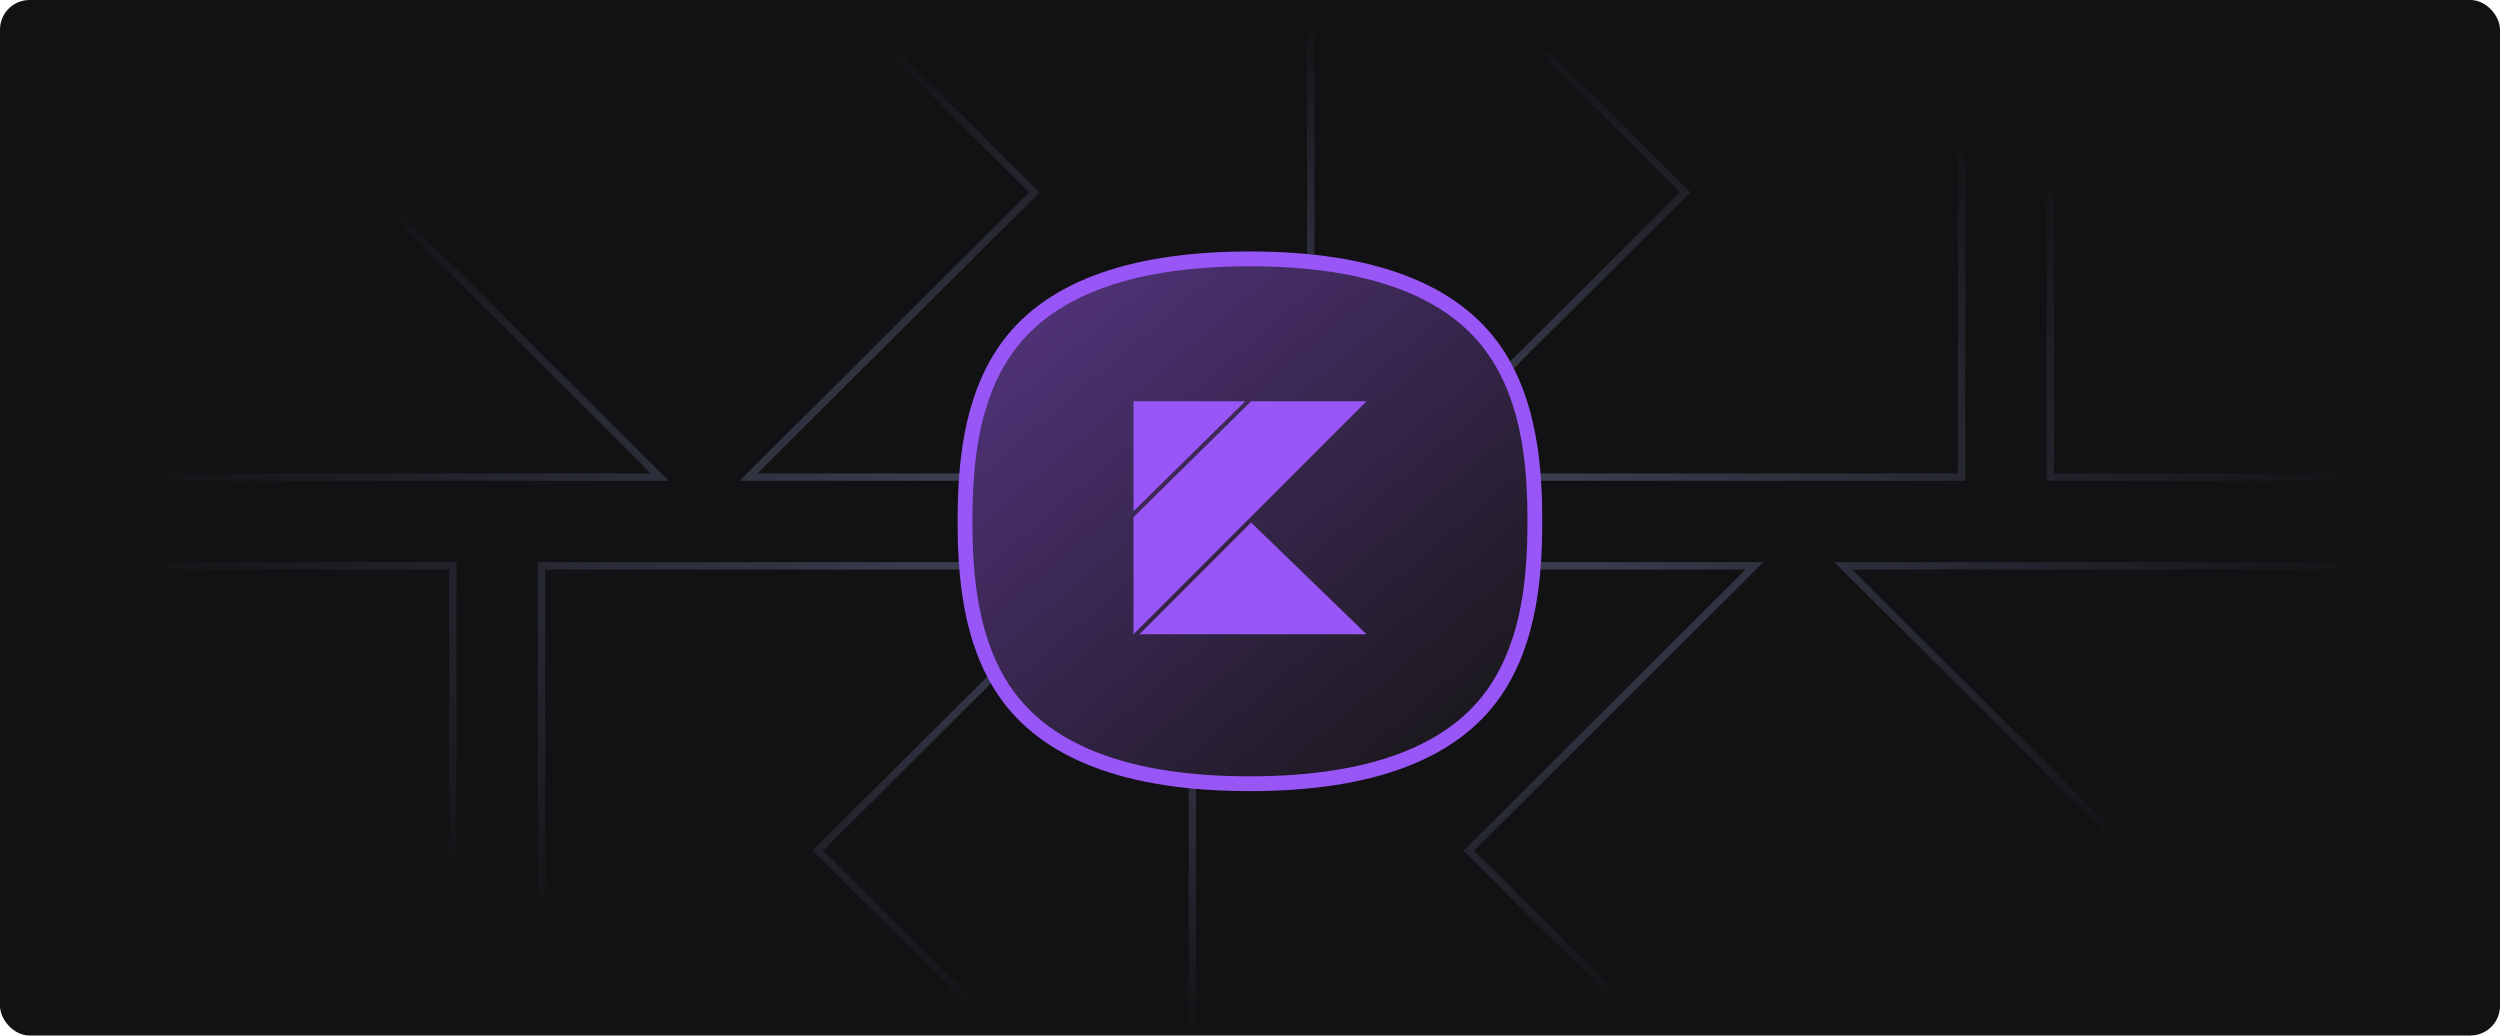 <svg width="338" height="140" viewBox="0 0 338 140" fill="none" xmlns="http://www.w3.org/2000/svg">
<g clip-path="url(#clip0_8241_3346)">
<rect width="338" height="140" rx="4" fill="#121214"/>
<path fill-rule="evenodd" clip-rule="evenodd" d="M277.21 -13H276.71V-12.5V64.5V65H277.21H353.21H354.42L353.563 64.146L315.295 26L353.563 -12.146L354.42 -13H353.21H277.21ZM352 64H277.71V-12H352L314.234 25.646L313.879 26L314.234 26.354L352 64ZM61.21 76H61.71V76.5V153.5V154H61.21H-14.79H-16L-15.143 153.146L23.125 115L-15.143 76.854L-16 76H-14.79H61.21ZM-13.58 153H60.71V77H-13.58L24.186 114.646L24.541 115L24.186 115.354L-13.58 153ZM72.71 76H73.21H149.21H150.42L149.563 76.854L111.295 115L149.563 153.146L150.42 154H149.21H73.21H72.71V153.5V76.5V76ZM73.71 153H148L110.234 115.354L109.879 115L110.234 114.646L148 77H73.71V153ZM265.21 -13H265.71V-12.5V64.5V65H265.21H189.21H188L188.857 64.146L227.125 26L188.857 -12.146L188 -13H189.21H265.21ZM190.42 64H264.71V-12H190.42L228.186 25.646L228.541 26L228.186 26.354L190.42 64ZM160.71 76H161.21H237.21H238.42L237.563 76.854L199.295 115L237.563 153.146L238.42 154H237.21H161.21H160.71V153.5V76.5V76ZM161.71 153H236L198.234 115.354L197.879 115L198.234 114.646L236 77H161.71V153ZM177.21 -13H177.71V-12.5V64.5V65H177.21H101.21H100L100.857 64.146L139.125 26L100.857 -12.146L100 -13H101.21H177.21ZM176.71 64V-12H102.42L140.186 25.646L140.541 26L140.186 26.354L102.42 64H176.71ZM325.71 76H325.21H249.21H248L248.857 76.854L287.125 115L248.857 153.146L248 154H249.21H325.21H325.71V153.5V76.5V76ZM324.71 153H250.42L288.186 115.354L288.541 115L288.186 114.646L250.42 77H324.71V153ZM13.21 -13H12.71V-12.5V64.5V65H13.21H89.21H90.42L89.563 64.146L51.295 26L89.563 -12.146L90.42 -13H89.21H13.21ZM13.71 64V-12H88L50.234 25.646L49.879 26L50.234 26.354L88 64H13.71Z" fill="url(#paint0_radial_8241_3346)" fill-opacity="0.35"/>
<g filter="url(#filter0_f_8241_3346)">
<circle cx="169" cy="70" r="26" fill="#9956F6"/>
</g>
<path d="M168.95 105.96L168.922 105.96C168.922 105.96 168.922 105.96 168.922 105.96C152.353 105.955 141.357 101.628 135.805 93.45C131.11 86.534 130.472 77.646 130.472 70.48C130.472 63.315 131.11 54.427 135.805 47.511C141.357 39.333 152.353 35.006 168.922 35C168.922 35 168.922 35 168.922 35L168.955 35C185.548 35 196.569 39.325 202.145 47.505L202.971 46.942L202.145 47.505C206.871 54.437 207.512 63.321 207.512 70.48C207.512 77.639 206.871 86.522 202.145 93.454C196.569 101.634 185.544 105.96 168.95 105.96Z" fill="url(#paint1_linear_8241_3346)" stroke="#9956F6" stroke-width="2"/>
<path d="M153.25 54.25H168.36L153.25 69.114V54.25ZM153.25 85.75L184.75 54.25H169.148L153.25 69.926V85.75ZM184.75 85.75L169.148 70.64L154.062 85.75H184.75Z" fill="#9956F6"/>
</g>
<defs>
<filter id="filter0_f_8241_3346" x="63" y="-36" width="212" height="212" filterUnits="userSpaceOnUse" color-interpolation-filters="sRGB">
<feFlood flood-opacity="0" result="BackgroundImageFix"/>
<feBlend mode="normal" in="SourceGraphic" in2="BackgroundImageFix" result="shape"/>
<feGaussianBlur stdDeviation="40" result="effect1_foregroundBlur_8241_3346"/>
</filter>
<radialGradient id="paint0_radial_8241_3346" cx="0" cy="0" r="1" gradientUnits="userSpaceOnUse" gradientTransform="translate(169.21 71) rotate(90) scale(69 153.048)">
<stop stop-color="#B1BCFF"/>
<stop offset="1" stop-color="#B1BCFF" stop-opacity="0"/>
</radialGradient>
<linearGradient id="paint1_linear_8241_3346" x1="60.401" y1="-41" x2="200.592" y2="123.727" gradientUnits="userSpaceOnUse">
<stop stop-color="#9956F6"/>
<stop offset="1" stop-color="#0E1207"/>
</linearGradient>
<clipPath id="clip0_8241_3346">
<rect width="338" height="140" rx="4" fill="white"/>
</clipPath>
</defs>
</svg>
